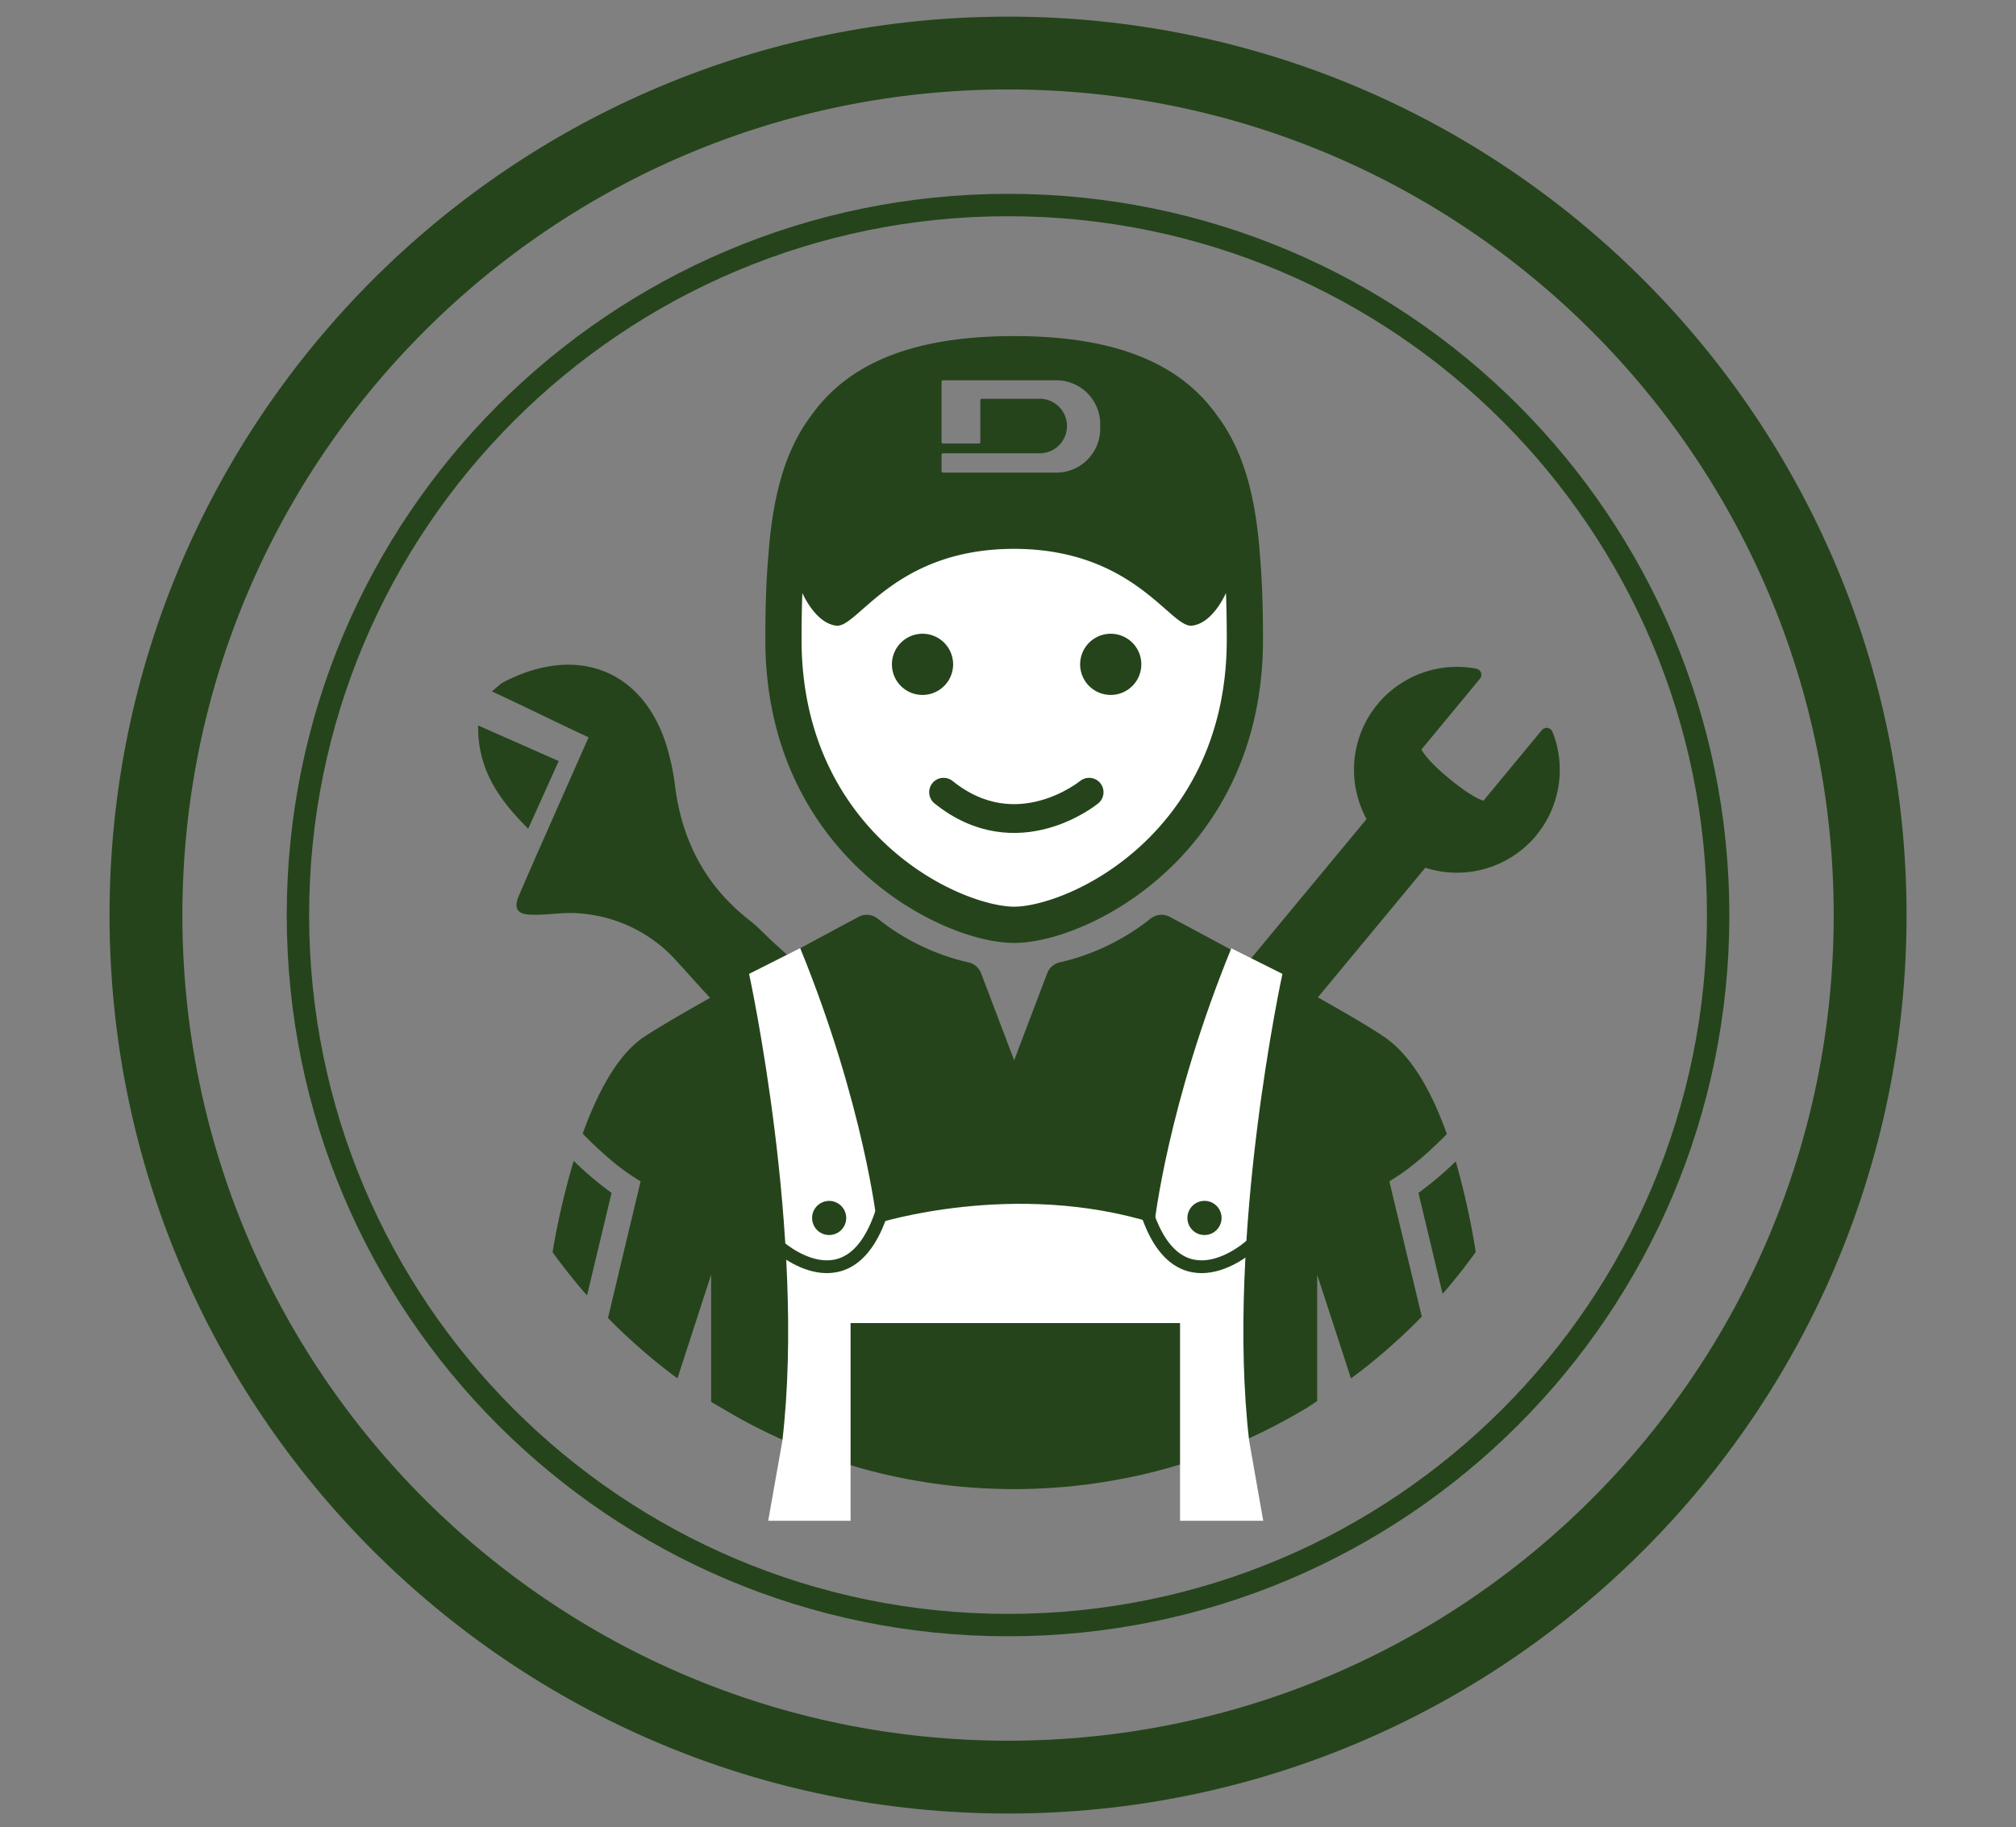 <svg id="Livello_1" data-name="Livello 1" xmlns="http://www.w3.org/2000/svg" viewBox="0 0 918.51 832.7"><rect x="0" y="0" width="918.51" height="832.7" fill="#808080" stroke="none"/><defs><style>.cls-1,.cls-4,.cls-5,.cls-6{fill:none;stroke:#25441b;stroke-miterlimit:10;}.cls-1{stroke-width:10.2px;}.cls-2{fill:#fff;}.cls-3{fill:#25441b;}.cls-4,.cls-5{stroke-linecap:round;}.cls-4{stroke-width:13.12px;}.cls-5{stroke-width:5.82px;}.cls-6{stroke-width:33.19px;}</style></defs><title>servcice-icon_2020</title><path class="cls-1" d="M782.81,417c0,178.69-144.85,323.53-323.53,323.53S135.74,595.64,135.74,417,280.59,93.43,459.28,93.43,782.81,238.28,782.81,417"/><path class="cls-2" d="M364,256.61c-4.13,6.66-4.27,16.36-4.56,35.74-.36,24.41-.61,41.24,7.6,60.83,9.57,22.84,25.05,36.15,32.7,42.59,12.18,10.25,33.11,27.83,62.36,27.36,21.36-.33,36.74-10.14,49.42-18.24,8.75-5.59,29-18.87,42.58-44.86,11.44-21.88,12.23-41.45,12.94-58.55,1-25,1.52-37.5-5.32-47.9-13-19.72-48.37-19-118.64-16.75-55.74,1.79-71.51,7.6-79.08,19.78"/><path class="cls-3" d="M702.53,332.63h0l-26.65,32.25c-1.82-.55-6.5-2.58-15.51-10s-11.86-11.65-12.74-13.35l26.64-32.23a2.87,2.87,0,0,0,.48-2.76,2.83,2.83,0,0,0-2.13-1.83,47,47,0,0,0-45,16.19,46.95,46.95,0,0,0-5,52.34l-70.39,84.93a46.85,46.85,0,0,0-57.94,62,2.72,2.72,0,0,0,2.18,1.74,2.8,2.8,0,0,0,2.61-1l26.66-32.25c1.82.54,6.5,2.58,15.48,10S553.08,510.3,554,512l-26.66,32.26a2.79,2.79,0,0,0-.46,2.74,2.83,2.83,0,0,0,2.12,1.82,46.92,46.92,0,0,0,45-16.13l0,0a46.89,46.89,0,0,0,5-52.34l70.38-84.93a47,47,0,0,0,50.52-14.67l0-.05a46.92,46.92,0,0,0,7.41-47.26,2.81,2.81,0,0,0-2.18-1.74,2.85,2.85,0,0,0-2.62,1"/><path class="cls-3" d="M254.55,346.8l-36.72-16.22c-.18,20.45,9.58,33.77,22.81,47.08,4.76-10.58,9-20,13.91-30.86"/><path class="cls-3" d="M236.42,408.14c-2.51,5.74-.83,8.55,5.69,8.69,8.47.2,14.49-1.38,22.94-.53a65.71,65.71,0,0,1,43.55,22c32.25,35.64,64.84,71,97.26,106.48,11.73,12.84,24.85,15.24,36.27,6.43,13.7-10.55,13.52-27.52-.6-40.43Q397,470,352.39,429.45c-3.63-3.29-6.94-7-10.79-10-20.58-16-31.32-37.2-34.23-62.77a94.26,94.26,0,0,0-2.24-11.53c-9.08-38.47-40.5-52.67-75.8-34.26-1.34.7-2.4,1.89-5.24,4.18,14.75,6.75,30.22,14.54,44.09,20.9-7.66,17.31-15,33.93-22.36,50.58-3.18,7.16-6.29,14.37-9.4,21.57"/><path class="cls-3" d="M633,538.34l3.49-2.24c8.82-5.67,17.89-14.41,22.71-19.33-6.76-19-15.92-35.58-28.31-44.11C614.6,461.4,557.66,431,533.35,418l-.42-.22a8,8,0,0,0-8.65.76,103.23,103.23,0,0,1-41.47,20,7.92,7.92,0,0,0-5.69,4.94l-15.06,39.68L447,443.5a8,8,0,0,0-5.7-4.94,103.46,103.46,0,0,1-41.48-20,7.94,7.94,0,0,0-8.65-.76c-24,12.84-81.65,43.88-97.92,54.84-12.1,8.16-21.2,25.73-27.78,43.95,4.76,4.9,14,13.81,22.91,19.54l3.47,2.24L277,600.59c1.23,1.26,2.45,2.5,3.71,3.72.78.78,1.6,1.54,2.39,2.31s1.31,1.28,2,1.89l.66.6c.79.74,1.58,1.46,2.37,2.17s1.79,1.62,2.7,2.41,1.63,1.45,2.45,2.16l2.87,2.44c.78.64,1.55,1.3,2.32,1.93,1.62,1.33,3.25,2.62,4.89,3.89.83.65,1.65,1.28,2.49,1.91s1.85,1.4,2.8,2.09L324,580.84v57.95l.29.2,3.75,2.18c.88.53,1.79,1,2.68,1.58l3.25,1.88c.92.54,1.86,1,2.8,1.59,1.11.61,2.22,1.21,3.35,1.8.91.49,1.79,1,2.7,1.44,1.5.79,3,1.55,4.55,2.31,1,.51,2,1,3.06,1.5l4.37,2.05,2.67,1.17c1.24.55,2.5,1.1,3.74,1.63.92.39,1.82.78,2.74,1.15,1.33.55,2.66,1.08,4,1.6l2.46,1c2.08.79,4.17,1.56,6.27,2.29l1.94.64c1.56.54,3.13,1.07,4.73,1.57.85.27,1.72.55,2.59.81l4.25,1.27,2.61.74q2.4.66,4.82,1.29l2,.5c2.24.55,4.48,1.08,6.74,1.58l2,.42c1.68.34,3.36.7,5,1,.84.18,1.69.33,2.53.47,1.58.29,3.16.55,4.76.81.81.13,1.61.27,2.42.39,1.95.29,3.92.56,5.89.82l1.24.16c2.37.29,4.76.55,7.15.78l2.1.17c1.74.15,3.48.29,5.23.41.83,0,1.67.11,2.51.16,1.71.08,3.44.16,5.15.22.76,0,1.52.07,2.29.08,2.45.08,4.9.12,7.37.12s4.92,0,7.38-.12c.76,0,1.51,0,2.29-.08,1.71-.06,3.43-.14,5.14-.22.84-.05,1.68-.12,2.51-.16,1.75-.12,3.5-.26,5.22-.41l2.12-.17c2.38-.23,4.77-.49,7.14-.78l1.25-.16c2-.26,3.92-.53,5.87-.82.82-.12,1.63-.26,2.44-.39,1.59-.26,3.17-.52,4.76-.81.83-.14,1.67-.29,2.51-.47,1.7-.3,3.37-.66,5.05-1,.66-.13,1.33-.26,2-.41,2.26-.5,4.52-1,6.76-1.58l2-.5,4.84-1.29,2.59-.74,4.26-1.27c.87-.26,1.75-.54,2.6-.81q2.37-.75,4.73-1.57l1.93-.64c2.1-.73,4.18-1.5,6.26-2.29l2.47-1c1.34-.52,2.67-1,4-1.6.92-.37,1.84-.76,2.76-1.15l3.72-1.61,2.68-1.19,4.38-2.05c1-.5,2.06-1,3.09-1.52,1.5-.76,3-1.5,4.52-2.28L584,648c1.11-.59,2.24-1.19,3.35-1.8l2.79-1.59c1.08-.61,2.18-1.25,3.26-1.88.89-.54,1.78-1,2.66-1.58l3.75-2.51.3-.21V580.84l15.41,47.27c.94-.69,1.87-1.38,2.79-2.09s1.68-1.26,2.5-1.91c1.65-1.27,3.26-2.56,4.88-3.89.79-.63,1.56-1.29,2.34-1.93l2.87-2.44c.82-.71,1.64-1.44,2.45-2.16s1.79-1.58,2.68-2.41,1.6-1.43,2.39-2.17l.64-.58,2-1.91c.79-.76,1.61-1.53,2.4-2.31,1.36-1.32,2.68-2.67,4-4,.11-.1.22-.23.33-.34Z"/><path class="cls-3" d="M672.37,570.54a350.7,350.7,0,0,0-9.11-41.32,156,156,0,0,1-17,14.36l11,46c.08-.09.16-.19.26-.29.64-.74,1.27-1.5,1.92-2.26.9-1,1.8-2.13,2.69-3.21l1.76-2.17c1-1.2,1.92-2.43,2.87-3.65q.74-.91,1.44-1.86c1.4-1.84,2.79-3.69,4.15-5.58a0,0,0,0,1,0,0"/><path class="cls-2" d="M584.29,443.78,561,432.13c-29.13,71.41-35,125.35-35,125.35-63.77-20.06-126.43,0-126.43,0s-5.86-54-35-125.45l-23.28,11.75s26,119.38,15.17,212.71L350,693H575.54l-6.42-36.52c-10.8-93.33,15.17-212.71,15.17-212.71M537.64,693H387.53V602.91H537.64Z"/><path class="cls-3" d="M574,252.25c-1.85-24.45-6.86-46.12-19.33-62.72-16-22.59-43.95-36.38-92.59-36.38s-76.61,13.79-92.6,36.38C357,206.13,352,227.8,350.15,252.25c-1.11,12.42-1.45,25.55-1.45,39.17,0,97.55,79.54,138.26,113.36,138.26S575.43,389,575.43,291.42c0-13.62-.34-26.75-1.45-39.17m-145-45a.7.7,0,0,1,.71-.69h43.65a12.43,12.43,0,1,0,0-24.85h-26a.69.69,0,0,0-.69.7l0,19a.71.71,0,0,1-.71.71l-16.26,0a.71.71,0,0,1-.71-.69V174a.71.71,0,0,1,.71-.71h51.59a20,20,0,0,1,20,20v2.08a20,20,0,0,1-20,20H429.68a.71.71,0,0,1-.71-.71ZM520.21,385c-22.25,20.65-47,28.16-58.15,28.16s-35.89-7.51-58.14-28.16c-17.66-16.39-38.72-45.93-38.72-93.61,0-7.07.1-14.17.36-21.15,1.3,2.84,6.85,13.84,15.45,14.86,9.86,1.19,26.25-35,81.05-35,54.79.08,71.18,36.24,81.06,35,8.58-1,14.13-12,15.44-14.86.27,7,.37,14.08.37,21.15,0,47.68-21.06,77.22-38.72,93.61"/><path class="cls-3" d="M266.6,589.29l.87,1,11.16-46.71A157,157,0,0,1,261.38,529a345.87,345.87,0,0,0-9.63,41.58l0,0c1.35,1.88,2.74,3.76,4.15,5.59.46.63,1,1.25,1.43,1.86.94,1.21,1.89,2.44,2.87,3.65.58.72,1.16,1.45,1.76,2.16.89,1.1,1.79,2.16,2.7,3.24.64.74,1.27,1.49,1.92,2.23"/><path class="cls-4" d="M496.21,361s-32.78,27-66.31,0"/><path class="cls-3" d="M406.37,302.74a13.94,13.94,0,1,1,13.93,13.93,13.92,13.92,0,0,1-13.93-13.93"/><path class="cls-3" d="M520,302.74a13.94,13.94,0,1,0-14,13.93,13.94,13.94,0,0,0,14-13.93"/><path class="cls-3" d="M370,555a7.77,7.77,0,1,1,7.78,7.78A7.77,7.77,0,0,1,370,555"/><path class="cls-3" d="M541,555a7.78,7.78,0,1,1,7.78,7.78A7.77,7.77,0,0,1,541,555"/><path class="cls-5" d="M354.49,567.67s33,30.12,47.61-16.52"/><path class="cls-5" d="M569.7,567.67s-33,30.12-47.61-16.52"/><path class="cls-6" d="M852.05,417c0,216.94-175.85,392.81-392.77,392.81S66.5,633.89,66.5,417,242.36,24.17,459.28,24.17,852.05,200,852.05,417Z"/></svg>